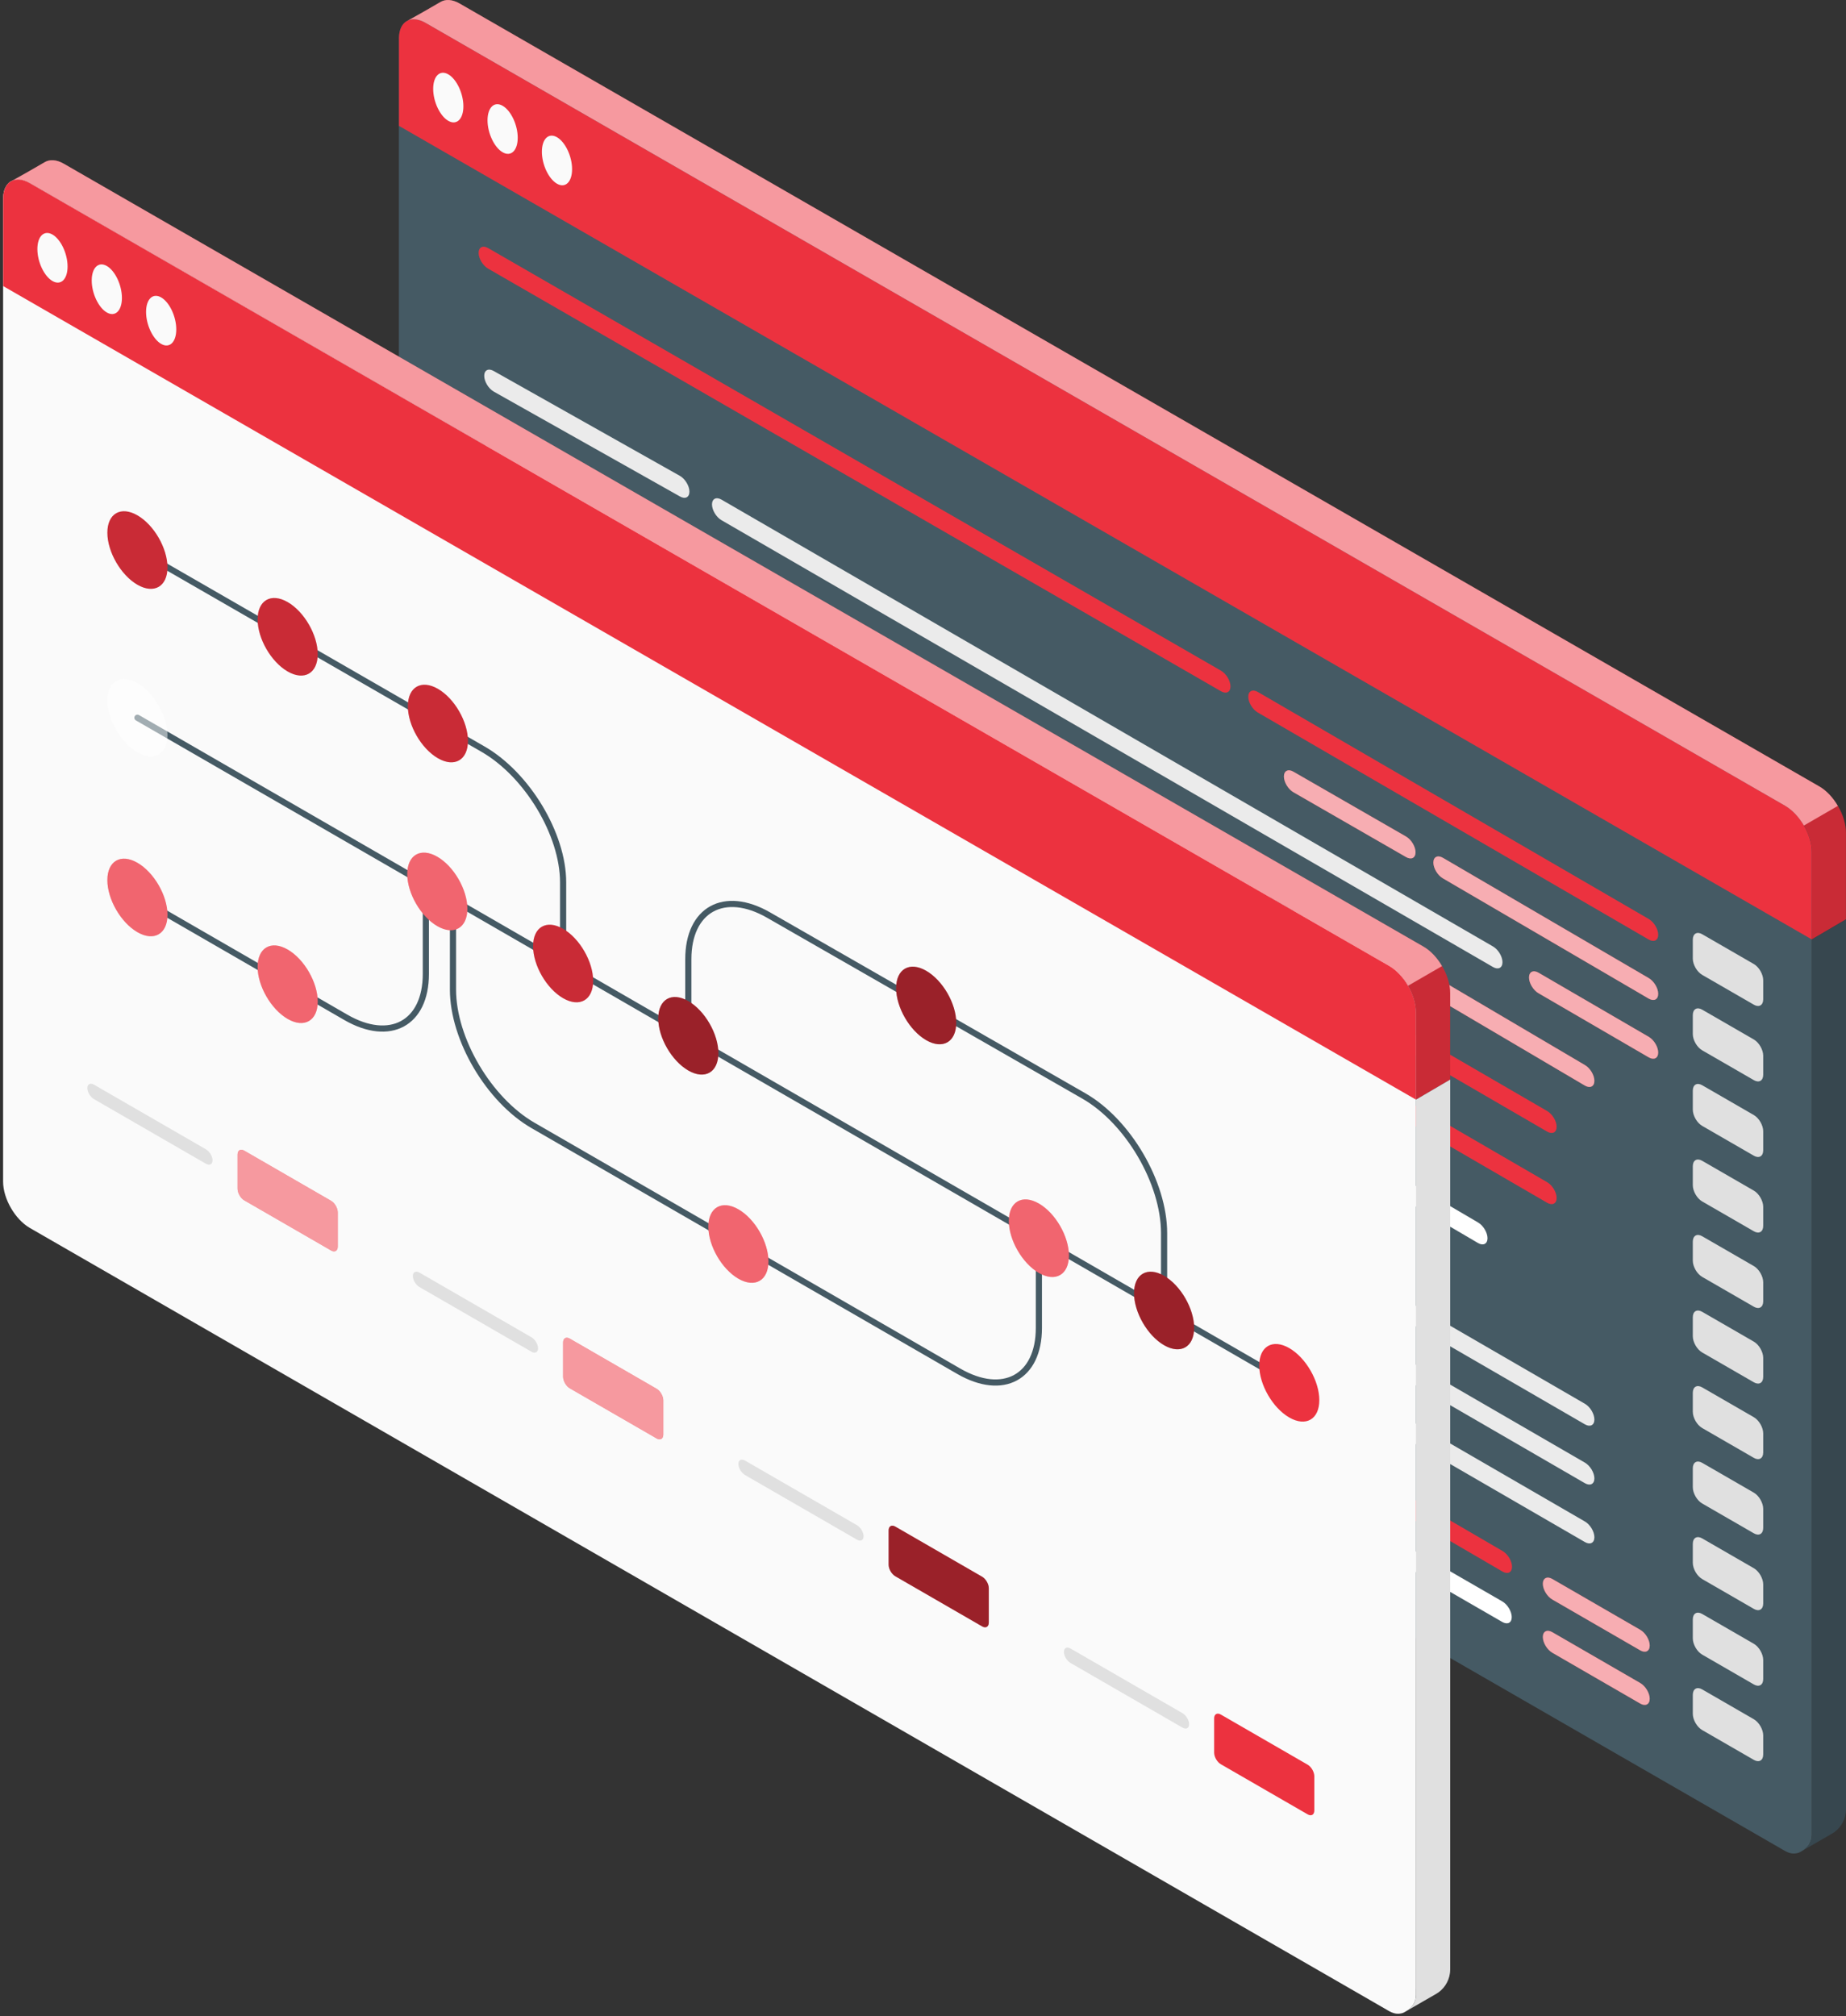<svg width="434" height="474" viewBox="0 0 434 474" fill="none" xmlns="http://www.w3.org/2000/svg">
<rect x="0" y="0" width="434" height="474" fill="#333333" stroke="none"/>
<path d="M93.827 8.234C93.847 8.028 93.869 7.842 93.93 7.657C93.91 7.616 93.93 7.574 93.95 7.534C93.971 7.328 94.033 7.142 94.095 6.977C94.178 6.689 94.301 6.421 94.466 6.173C94.507 6.05 94.59 5.947 94.672 5.844C94.733 5.761 94.775 5.679 94.858 5.616C94.982 5.451 95.105 5.328 95.271 5.205C95.271 5.205 95.291 5.184 95.313 5.163C95.478 5.039 95.663 4.936 95.849 4.854C96.982 4.318 98.446 4.463 100.075 5.39L419.681 189.413C423.145 191.413 425.969 196.3 425.969 200.3V429.881C425.969 429.898 425.964 429.916 425.964 429.933V431.307C425.964 433.011 425.004 434.398 423.694 435.108C423.604 435.168 423.522 435.203 423.433 435.262C423.33 435.324 423.226 435.387 423.103 435.448C422.938 435.53 422.752 435.592 422.567 435.633C422.298 435.695 422.032 435.736 421.762 435.736C421.123 435.756 420.401 435.55 419.68 435.137L419.514 435.043C419.51 435.04 419.506 435.04 419.501 435.037L413.509 431.578L100.072 251.01C96.608 249.01 93.784 244.145 93.784 240.123V9.018C93.787 8.75 93.807 8.48 93.827 8.234Z" fill="#455A64"/>
<path d="M95.847 4.852C96.981 4.316 98.445 4.461 100.075 5.389L419.681 189.413C423.145 191.413 425.969 196.3 425.969 200.3V220.836L433.99 216.135V195.743C433.99 191.743 431.185 186.878 427.722 184.877L108.095 0.852C106.301 -0.2 104.694 -0.22 103.539 0.481C102.405 1.161 97.188 4.151 95.847 4.852Z" fill="#EC323F"/>
<path d="M93.8 8.976C93.825 5.008 96.623 3.403 100.077 5.397L419.686 189.419C423.154 191.422 425.967 196.293 425.967 200.298L425.96 220.845L93.8 29.59V8.976Z" fill="#EC323F"/>
<path opacity="0.5" d="M100.079 5.394L419.678 189.417C421.397 190.424 422.977 192.123 424.103 194.08L432.084 189.456C430.958 187.52 429.413 185.837 427.714 184.869L108.101 0.847C106.304 -0.201 104.703 -0.217 103.537 0.474C102.411 1.165 97.195 4.129 95.872 4.839C96.978 4.307 98.459 4.465 100.079 5.394Z" fill="white"/>
<path opacity="0.15" d="M434 216.161L433.996 195.739C433.996 193.704 433.249 191.452 432.084 189.456L424.084 194.059C425.249 196.035 425.961 198.268 425.961 200.301V220.843L434 216.161Z" fill="black"/>
<path d="M130.948 32.258C132.907 33.39 134.497 36.754 134.497 39.772C134.497 42.789 132.909 44.318 130.948 43.186C128.987 42.054 127.398 38.69 127.398 35.673C127.398 32.656 128.987 31.127 130.948 32.258Z" fill="#FAFAFA"/>
<path d="M118.169 24.867C120.13 25.999 121.719 29.363 121.719 32.38C121.719 35.398 120.13 36.927 118.169 35.795C116.209 34.663 114.62 31.299 114.62 28.282C114.62 25.264 116.21 23.735 118.169 24.867Z" fill="#FAFAFA"/>
<path d="M105.393 17.476C107.353 18.608 108.942 21.971 108.942 24.989C108.942 28.006 107.353 29.535 105.393 28.403C103.433 27.271 101.843 23.908 101.843 20.89C101.843 17.873 103.432 16.345 105.393 17.476Z" fill="#FAFAFA"/>
<path d="M423.685 435.107L424.03 434.913L430.658 431.092C432.451 430.074 433.652 428.261 433.939 426.223C433.98 425.917 434 425.611 434 425.305V216.136L425.971 220.844V431.298C425.971 432.866 425.127 434.22 423.967 434.933C423.78 435.043 423.685 435.107 423.685 435.107Z" fill="#37474F"/>
<path d="M387.616 216.036L295.708 162.663C294.476 161.952 293.476 162.458 293.476 163.792C293.476 165.127 294.476 166.787 295.708 167.5L387.616 220.871C388.848 221.583 389.848 221.077 389.848 219.742C389.848 218.407 388.848 216.748 387.616 216.036Z" fill="#EC323F"/>
<path d="M363.737 261.183L116.119 117.407C114.887 116.695 113.887 117.201 113.887 118.536C113.887 119.871 114.887 121.53 116.119 122.243L363.737 266.019C364.971 266.731 365.969 266.225 365.969 264.89C365.969 263.552 364.969 261.894 363.737 261.183Z" fill="#EC323F"/>
<path d="M363.737 277.913L116.119 134.137C114.887 133.426 113.887 133.931 113.887 135.266C113.887 136.601 114.887 138.26 116.119 138.973L363.737 282.75C364.971 283.461 365.969 282.955 365.969 281.621C365.969 280.284 364.969 278.625 363.737 277.913Z" fill="#EC323F"/>
<path d="M287.056 157.666L114.758 58.319C113.526 57.608 112.526 58.114 112.526 59.449C112.526 60.783 113.524 62.443 114.758 63.154L287.056 162.501C288.288 163.213 289.288 162.707 289.288 161.372C289.288 160.037 288.289 158.378 287.056 157.666Z" fill="#EC323F"/>
<path d="M387.616 229.925L339.22 201.648C337.988 200.936 336.988 201.442 336.988 202.777C336.988 204.111 337.988 205.771 339.22 206.484L387.616 234.761C388.848 235.472 389.848 234.967 389.848 233.632C389.848 232.296 388.848 230.636 387.616 229.925Z" fill="#EC323F"/>
<path opacity="0.6" d="M387.616 229.925L339.22 201.648C337.988 200.936 336.988 201.442 336.988 202.777C336.988 204.111 337.988 205.771 339.22 206.484L387.616 234.761C388.848 235.472 389.848 234.967 389.848 233.632C389.848 232.296 388.848 230.636 387.616 229.925Z" fill="white"/>
<path d="M387.616 243.734L361.705 228.661C360.472 227.949 359.474 228.455 359.474 229.79C359.474 231.125 360.472 232.784 361.705 233.496L387.616 248.568C388.848 249.28 389.848 248.776 389.848 247.439C389.848 246.106 388.848 244.445 387.616 243.734Z" fill="#EC323F"/>
<path opacity="0.6" d="M387.616 243.734L361.705 228.661C360.472 227.949 359.474 228.455 359.474 229.79C359.474 231.125 360.472 232.784 361.705 233.496L387.616 248.568C388.848 249.28 389.848 248.776 389.848 247.439C389.848 246.106 388.848 244.445 387.616 243.734Z" fill="white"/>
<path d="M330.568 196.652L304.083 181.41C302.852 180.698 301.852 181.204 301.852 182.539C301.852 183.874 302.852 185.533 304.083 186.245L330.568 201.485C331.801 202.197 332.8 201.691 332.8 200.356C332.8 199.023 331.801 197.364 330.568 196.652Z" fill="#EC323F"/>
<path opacity="0.6" d="M330.568 196.652L304.083 181.41C302.852 180.698 301.852 181.204 301.852 182.539C301.852 183.874 302.852 185.533 304.083 186.245L330.568 201.485C331.801 202.197 332.8 201.691 332.8 200.356C332.8 199.023 331.801 197.364 330.568 196.652Z" fill="white"/>
<path d="M281.699 262.571L114.758 166.342C113.526 165.63 112.526 166.136 112.526 167.471C112.526 168.806 113.524 170.465 114.758 171.177L281.698 267.408C282.931 268.119 283.93 267.615 283.93 266.279C283.931 264.944 282.931 263.284 281.699 262.571Z" fill="white"/>
<path d="M278.454 246.958L114.758 152.469C113.526 151.758 112.526 152.263 112.526 153.598C112.526 154.933 113.525 156.592 114.758 157.304L278.453 251.794C279.685 252.506 280.685 252 280.685 250.665C280.686 249.329 279.686 247.67 278.454 246.958Z" fill="white"/>
<path d="M347.487 287.379L287.105 251.954C285.873 251.242 284.873 251.748 284.873 253.083C284.873 254.418 285.872 256.077 287.105 256.789L347.485 292.213C348.718 292.925 349.717 292.419 349.717 291.085C349.718 289.75 348.718 288.09 347.487 287.379Z" fill="white"/>
<path d="M351.007 222.497L169.625 117.454C168.391 116.743 167.393 117.249 167.393 118.583C167.393 119.918 168.391 121.578 169.625 122.289L351.007 227.332C352.24 228.043 353.239 227.538 353.239 226.203C353.239 224.868 352.24 223.209 351.007 222.497Z" fill="#EBEBEB"/>
<path d="M159.855 111.872L116.074 87.218C114.842 86.507 113.842 87.012 113.842 88.347C113.842 89.682 114.842 91.341 116.074 92.053L159.855 116.707C161.087 117.418 162.087 116.913 162.087 115.578C162.087 114.241 161.088 112.584 159.855 111.872Z" fill="#EBEBEB"/>
<path d="M372.614 250.373L305.72 210.941C304.486 210.229 303.488 210.735 303.488 212.07C303.488 213.404 304.486 215.064 305.72 215.775L372.614 255.207C373.848 255.919 374.846 255.413 374.846 254.078C374.846 252.744 373.846 251.084 372.614 250.373Z" fill="#EC323F"/>
<path opacity="0.6" d="M372.614 250.373L305.72 210.941C304.486 210.229 303.488 210.735 303.488 212.07C303.488 213.404 304.486 215.064 305.72 215.775L372.614 255.207C373.848 255.919 374.846 255.413 374.846 254.078C374.846 252.744 373.846 251.084 372.614 250.373Z" fill="white"/>
<path d="M297.067 205.945L116.074 102.043C114.842 101.331 113.842 101.837 113.842 103.172C113.842 104.507 114.842 106.166 116.074 106.878L297.066 210.778C298.298 211.49 299.298 210.984 299.298 209.649C299.299 208.314 298.299 206.655 297.067 205.945Z" fill="#EC323F"/>
<path opacity="0.6" d="M297.067 205.945L116.074 102.043C114.842 101.331 113.842 101.837 113.842 103.172C113.842 104.507 114.842 106.166 116.074 106.878L297.066 210.778C298.298 211.49 299.298 210.984 299.298 209.649C299.299 208.314 298.299 206.655 297.067 205.945Z" fill="white"/>
<path d="M372.613 330.002L114.756 180.661C113.525 179.949 112.524 180.455 112.524 181.79C112.524 183.124 113.523 184.784 114.756 185.495L372.613 334.837C373.845 335.548 374.845 335.043 374.845 333.708C374.845 332.372 373.846 330.714 372.613 330.002Z" fill="#EBEBEB"/>
<path d="M372.613 343.84L114.756 194.498C113.525 193.787 112.524 194.293 112.524 195.627C112.524 196.962 113.523 198.622 114.756 199.333L372.613 348.675C373.845 349.386 374.845 348.88 374.845 347.546C374.845 346.211 373.846 344.551 372.613 343.84Z" fill="#EBEBEB"/>
<path d="M372.613 357.677L114.756 208.336C113.525 207.624 112.524 208.13 112.524 209.465C112.524 210.8 113.523 212.459 114.756 213.171L372.613 362.512C373.845 363.224 374.845 362.718 374.845 361.383C374.845 360.048 373.846 358.389 372.613 357.677Z" fill="#EBEBEB"/>
<path d="M353.249 364.614L287.791 326.487C286.557 325.776 285.559 326.28 285.559 327.616C285.559 328.951 286.559 330.611 287.791 331.324L353.249 369.45C354.481 370.162 355.481 369.656 355.481 368.321C355.481 366.985 354.482 365.325 353.249 364.614Z" fill="#EC323F"/>
<path d="M279.14 321.327L114.758 226.736C113.526 226.025 112.526 226.531 112.526 227.865C112.526 229.2 113.524 230.86 114.758 231.571L279.14 326.162C280.373 326.873 281.372 326.369 281.372 325.033C281.372 323.698 280.373 322.038 279.14 321.327Z" fill="#EC323F"/>
<path d="M385.622 383.136L364.959 371.192C363.727 370.481 362.727 370.986 362.727 372.321C362.727 373.656 363.727 375.315 364.959 376.027L385.62 387.971C386.853 388.682 387.852 388.176 387.852 386.841C387.853 385.505 386.855 383.847 385.622 383.136Z" fill="#EC323F"/>
<path opacity="0.6" d="M385.622 383.136L364.959 371.192C363.727 370.481 362.727 370.986 362.727 372.321C362.727 373.656 363.727 375.315 364.959 376.027L385.62 387.971C386.853 388.682 387.852 388.176 387.852 386.841C387.853 385.505 386.855 383.847 385.622 383.136Z" fill="white"/>
<path d="M385.622 395.646L364.959 383.702C363.727 382.991 362.727 383.496 362.727 384.831C362.727 386.166 363.727 387.825 364.959 388.537L385.62 400.481C386.853 401.192 387.852 400.686 387.852 399.352C387.853 398.017 386.855 396.357 385.622 395.646Z" fill="#EC323F"/>
<path opacity="0.6" d="M385.622 395.646L364.959 383.702C363.727 382.991 362.727 383.496 362.727 384.831C362.727 386.166 363.727 387.825 364.959 388.537L385.62 400.481C386.853 401.192 387.852 400.686 387.852 399.352C387.853 398.017 386.855 396.357 385.622 395.646Z" fill="white"/>
<path d="M353.184 376.459L114.758 238.896C113.526 238.184 112.526 238.69 112.526 240.025C112.526 241.36 113.524 243.019 114.758 243.731L353.184 381.294C354.416 382.005 355.416 381.499 355.416 380.165C355.416 378.83 354.416 377.17 353.184 376.459Z" fill="white"/>
<path d="M412.333 404.165L400.19 397.153C398.972 396.45 397.984 397.02 397.984 398.427V402.891C397.984 404.298 398.971 406.008 400.19 406.711L412.332 413.721C413.549 414.424 414.538 413.855 414.538 412.447L414.539 407.984C414.538 406.578 413.551 404.868 412.333 404.165Z" fill="#E0E0E0"/>
<path d="M412.333 350.899L400.19 343.888C398.972 343.185 397.984 343.754 397.984 345.161V349.625C397.984 351.032 398.971 352.743 400.19 353.446L412.332 360.456C413.549 361.159 414.538 360.589 414.538 359.182L414.539 354.718C414.538 353.312 413.551 351.602 412.333 350.899Z" fill="#E0E0E0"/>
<path d="M412.333 368.663L400.19 361.652C398.972 360.949 397.984 361.518 397.984 362.925V367.389C397.984 368.795 398.971 370.507 400.19 371.21L412.332 378.22C413.549 378.923 414.538 378.353 414.538 376.946L414.539 372.482C414.538 371.076 413.551 369.366 412.333 368.663Z" fill="#E0E0E0"/>
<path d="M412.333 386.427L400.19 379.415C398.972 378.712 397.984 379.282 397.984 380.689V385.153C397.984 386.559 398.971 388.27 400.19 388.973L412.332 395.984C413.549 396.686 414.538 396.117 414.538 394.71L414.539 390.246C414.538 388.841 413.551 387.131 412.333 386.427Z" fill="#E0E0E0"/>
<path d="M412.333 297.632L400.19 290.621C398.972 289.918 397.984 290.487 397.984 291.895V296.358C397.984 297.766 398.971 299.476 400.19 300.179L412.332 307.189C413.549 307.892 414.538 307.322 414.538 305.915L414.539 301.451C414.538 300.047 413.551 298.337 412.333 297.632Z" fill="#E0E0E0"/>
<path d="M412.333 315.398L400.19 308.386C398.972 307.683 397.984 308.253 397.984 309.66V314.124C397.984 315.531 398.971 317.241 400.19 317.944L412.332 324.954C413.549 325.657 414.538 325.087 414.538 323.68L414.539 319.216C414.538 317.811 413.551 316.1 412.333 315.398Z" fill="#E0E0E0"/>
<path d="M412.333 333.161L400.19 326.15C398.972 325.447 397.984 326.016 397.984 327.424V331.887C397.984 333.293 398.971 335.005 400.19 335.708L412.332 342.718C413.549 343.421 414.538 342.851 414.538 341.444L414.539 336.98C414.538 335.576 413.551 333.864 412.333 333.161Z" fill="#E0E0E0"/>
<path d="M412.333 244.367L400.19 237.355C398.972 236.652 397.984 237.222 397.984 238.629V243.093C397.984 244.5 398.971 246.21 400.19 246.913L412.332 253.923C413.549 254.626 414.538 254.057 414.538 252.649L414.539 248.186C414.538 246.781 413.551 245.071 412.333 244.367Z" fill="#E0E0E0"/>
<path d="M412.333 262.132L400.19 255.121C398.972 254.418 397.984 254.987 397.984 256.394V260.858C397.984 262.266 398.971 263.976 400.19 264.679L412.332 271.689C413.549 272.392 414.538 271.822 414.538 270.415L414.539 265.951C414.538 264.545 413.551 262.835 412.333 262.132Z" fill="#E0E0E0"/>
<path d="M412.333 279.896L400.19 272.884C398.972 272.181 397.984 272.751 397.984 274.158V278.622C397.984 280.028 398.971 281.739 400.19 282.442L412.332 289.453C413.549 290.155 414.538 289.586 414.538 288.179L414.539 283.715C414.538 282.309 413.551 280.599 412.333 279.896Z" fill="#E0E0E0"/>
<path d="M412.333 226.63L400.19 219.619C398.972 218.916 397.984 219.485 397.984 220.893V225.356C397.984 226.762 398.971 228.474 400.19 229.177L412.332 236.187C413.549 236.89 414.538 236.32 414.538 234.913L414.539 230.449C414.538 229.043 413.551 227.333 412.333 226.63Z" fill="#E0E0E0"/>
<path d="M0.772 45.895C0.792 45.689 0.814 45.503 0.874 45.318C0.854 45.276 0.874 45.235 0.895 45.195C0.915 44.989 0.977 44.803 1.038 44.638C1.121 44.35 1.244 44.082 1.409 43.834C1.45 43.711 1.532 43.608 1.615 43.505C1.676 43.422 1.718 43.34 1.8 43.277C1.925 43.112 2.048 42.989 2.212 42.866C2.212 42.866 2.232 42.846 2.254 42.824C2.419 42.7 2.605 42.598 2.79 42.515C3.924 41.979 5.387 42.124 7.016 43.051L326.625 227.074C330.089 229.074 332.914 233.961 332.914 237.961V467.542C332.914 467.559 332.908 467.577 332.908 467.594V468.968C332.908 470.672 331.949 472.059 330.638 472.769C330.549 472.829 330.466 472.864 330.378 472.923C330.275 472.985 330.17 473.046 330.047 473.109C329.882 473.191 329.696 473.254 329.511 473.294C329.243 473.356 328.976 473.397 328.707 473.397C328.067 473.417 327.346 473.211 326.624 472.798L326.459 472.704C326.454 472.701 326.45 472.701 326.444 472.698L320.451 469.239L7.016 288.671C3.553 286.671 0.728 281.806 0.728 277.784V46.679C0.729 46.411 0.75 46.143 0.772 45.895Z" fill="#FAFAFA"/>
<path d="M2.792 42.514C3.925 41.977 5.389 42.122 7.018 43.05L326.625 227.074C330.089 229.074 332.914 233.961 332.914 237.961V258.497L340.934 253.796V233.404C340.934 229.404 338.13 224.539 334.666 222.539L15.038 38.514C13.244 37.461 11.637 37.441 10.482 38.143C9.348 38.824 4.132 41.812 2.792 42.514Z" fill="#EC323F"/>
<path d="M0.744 46.637C0.769 42.669 3.567 41.064 7.021 43.058L326.628 227.081C330.096 229.084 332.909 233.955 332.909 237.961L332.902 258.507L0.742 67.254V46.637H0.744Z" fill="#EC323F"/>
<path opacity="0.5" d="M7.024 43.056L326.622 227.078C328.341 228.085 329.921 229.784 331.047 231.741L339.028 227.117C337.902 225.181 336.357 223.498 334.659 222.53L15.044 38.509C13.247 37.461 11.645 37.445 10.48 38.137C9.354 38.828 4.138 41.792 2.815 42.502C3.922 41.968 5.403 42.127 7.024 43.056Z" fill="white"/>
<path opacity="0.15" d="M340.944 253.822L340.94 233.4C340.94 231.365 340.194 229.113 339.028 227.117L331.028 231.72C332.194 233.696 332.905 235.929 332.905 237.962V258.505L340.944 253.822Z" fill="black"/>
<path d="M37.891 69.919C39.85 71.051 41.44 74.415 41.44 77.433C41.44 80.45 39.852 81.979 37.891 80.847C35.93 79.715 34.341 76.351 34.341 73.334C34.341 70.317 35.931 68.787 37.891 69.919Z" fill="#FAFAFA"/>
<path d="M25.114 62.529C27.073 63.661 28.663 67.025 28.663 70.043C28.663 73.06 27.075 74.589 25.114 73.457C23.153 72.325 21.564 68.961 21.564 65.944C21.564 62.927 23.153 61.398 25.114 62.529Z" fill="#FAFAFA"/>
<path d="M12.337 55.138C14.298 56.27 15.886 59.634 15.886 62.651C15.886 65.669 14.298 67.198 12.337 66.066C10.376 64.934 8.788 61.57 8.788 58.553C8.788 55.535 10.376 54.006 12.337 55.138Z" fill="#FAFAFA"/>
<path d="M330.63 472.769L330.975 472.575L337.602 468.755C339.395 467.736 340.597 465.923 340.883 463.885C340.924 463.579 340.944 463.274 340.944 462.968V253.797L332.915 258.504V468.959C332.915 470.527 332.072 471.881 330.911 472.594C330.724 472.704 330.63 472.769 330.63 472.769Z" fill="#E0E0E0"/>
<path d="M273.679 308.105C273.679 308.105 273.679 301.719 273.679 289.888C273.679 278.054 265.237 263.619 254.823 257.644L180.682 215.11C170.267 209.136 161.825 213.787 161.825 225.5V243.5" stroke="#455A64" stroke-width="1.449" stroke-miterlimit="10" stroke-linecap="round" stroke-linejoin="round"/>
<path d="M303.114 325.102L32.31 168.726" stroke="#455A64" stroke-width="1.449" stroke-miterlimit="10" stroke-linecap="round" stroke-linejoin="round"/>
<path d="M132.39 226.518C132.39 226.518 132.39 218.718 132.39 207.42C132.39 196.122 123.957 182.104 113.554 176.11L32.31 129.3" stroke="#455A64" stroke-width="1.449" stroke-miterlimit="10" stroke-linecap="round" stroke-linejoin="round"/>
<path d="M244.244 291.108C244.244 291.108 244.244 300.538 244.244 312.17C244.244 323.802 235.815 328.366 225.416 322.363L125.323 264.574C114.926 258.571 106.497 244.271 106.497 232.635V211.565" stroke="#455A64" stroke-width="1.449" stroke-miterlimit="10" stroke-linecap="round" stroke-linejoin="round"/>
<path d="M100.12 207.884C100.12 207.884 100.12 217.318 100.12 228.954C100.12 240.59 91.691 245.157 81.294 239.154L32.501 210.983" stroke="#455A64" stroke-width="1.449" stroke-miterlimit="10" stroke-linecap="round" stroke-linejoin="round"/>
<path d="M303.112 316.917C299.211 314.664 296.049 316.49 296.049 320.995C296.049 325.501 299.211 330.979 303.112 333.231C307.014 335.483 310.176 333.657 310.176 329.153C310.178 324.648 307.015 319.17 303.112 316.917Z" fill="#EC323F"/>
<path opacity="0.5" d="M32.31 160.568C28.408 158.316 25.244 160.142 25.244 164.646C25.244 169.152 28.407 174.63 32.308 176.883C36.21 179.135 39.372 177.309 39.372 172.804C39.373 168.3 36.211 162.822 32.31 160.568Z" fill="white"/>
<path d="M217.751 228.215C213.85 225.963 210.686 227.789 210.686 232.293C210.686 236.799 213.848 242.277 217.75 244.529C221.651 246.781 224.813 244.955 224.813 240.451C224.815 235.945 221.653 230.467 217.751 228.215Z" fill="#EC323F"/>
<path d="M273.677 299.922C269.776 297.67 266.614 299.496 266.614 304.001C266.614 308.505 269.776 313.985 273.677 316.237C277.579 318.489 280.741 316.663 280.743 312.159C280.743 307.653 277.579 302.175 273.677 299.922Z" fill="#EC323F"/>
<path d="M161.825 235.344C157.923 233.091 154.759 234.918 154.759 239.422C154.759 243.928 157.922 249.406 161.823 251.658C165.725 253.91 168.887 252.084 168.888 247.58C168.888 243.074 165.726 237.596 161.825 235.344Z" fill="#EC323F"/>
<g opacity="0.35">
<path d="M217.751 228.215C213.85 225.963 210.686 227.789 210.686 232.293C210.686 236.799 213.848 242.277 217.75 244.529C221.651 246.781 224.813 244.955 224.813 240.451C224.815 235.945 221.653 230.467 217.751 228.215Z" fill="black"/>
<path d="M273.677 299.922C269.776 297.67 266.614 299.496 266.614 304.001C266.614 308.505 269.776 313.985 273.677 316.237C277.579 318.489 280.741 316.663 280.743 312.159C280.743 307.653 277.579 302.175 273.677 299.922Z" fill="black"/>
<path d="M161.825 235.344C157.923 233.091 154.759 234.918 154.759 239.422C154.759 243.928 157.922 249.406 161.823 251.658C165.725 253.91 168.887 252.084 168.888 247.58C168.888 243.074 165.726 237.596 161.825 235.344Z" fill="black"/>
</g>
<path d="M132.39 218.349C128.488 216.097 125.325 217.923 125.325 222.428C125.325 226.933 128.487 232.412 132.388 234.664C136.29 236.916 139.452 235.09 139.452 230.586C139.454 226.08 136.291 220.602 132.39 218.349Z" fill="#EC323F"/>
<path d="M102.955 161.935C99.053 159.683 95.889 161.509 95.889 166.013C95.889 170.519 99.052 175.997 102.953 178.249C106.855 180.501 110.017 178.675 110.017 174.171C110.019 169.665 106.856 164.187 102.955 161.935Z" fill="#EC323F"/>
<path d="M67.632 141.542C63.73 139.29 60.568 141.116 60.568 145.62C60.568 150.126 63.73 155.604 67.632 157.856C71.533 160.109 74.697 158.283 74.697 153.778C74.697 149.272 71.533 143.794 67.632 141.542Z" fill="#EC323F"/>
<path d="M32.309 121.149C28.408 118.897 25.244 120.723 25.244 125.227C25.244 129.733 28.407 135.211 32.308 137.464C36.209 139.716 39.372 137.89 39.372 133.385C39.373 128.88 36.211 123.401 32.309 121.149Z" fill="#EC323F"/>
<g opacity="0.15">
<path d="M132.39 218.349C128.488 216.097 125.325 217.923 125.325 222.428C125.325 226.933 128.487 232.412 132.388 234.664C136.29 236.916 139.452 235.09 139.452 230.586C139.454 226.08 136.291 220.602 132.39 218.349Z" fill="black"/>
<path d="M102.955 161.935C99.053 159.683 95.889 161.509 95.889 166.013C95.889 170.519 99.052 175.997 102.953 178.249C106.855 180.501 110.017 178.675 110.017 174.171C110.019 169.665 106.856 164.187 102.955 161.935Z" fill="black"/>
<path d="M67.632 141.542C63.73 139.29 60.568 141.116 60.568 145.62C60.568 150.126 63.73 155.604 67.632 157.856C71.533 160.109 74.697 158.283 74.697 153.778C74.697 149.272 71.533 143.794 67.632 141.542Z" fill="black"/>
<path d="M32.309 121.149C28.408 118.897 25.244 120.723 25.244 125.227C25.244 129.733 28.407 135.211 32.308 137.464C36.209 139.716 39.372 137.89 39.372 133.385C39.373 128.88 36.211 123.401 32.309 121.149Z" fill="black"/>
</g>
<path d="M244.243 282.928C240.341 280.676 237.179 282.502 237.179 287.006C237.179 291.512 240.341 296.99 244.243 299.243C248.144 301.495 251.306 299.669 251.306 295.164C251.308 290.658 248.144 285.18 244.243 282.928Z" fill="#EC323F"/>
<path d="M173.599 284.289C169.697 282.037 166.535 283.863 166.535 288.367C166.535 292.873 169.697 298.351 173.599 300.604C177.5 302.856 180.663 301.03 180.663 296.525C180.664 292.02 177.5 286.541 173.599 284.289Z" fill="#EC323F"/>
<path d="M102.813 201.404C98.911 199.152 95.749 200.978 95.749 205.483C95.749 209.987 98.911 215.465 102.813 217.719C106.714 219.971 109.878 218.145 109.878 213.641C109.877 209.136 106.714 203.658 102.813 201.404Z" fill="#EC323F"/>
<path d="M32.309 202.825C28.408 200.572 25.244 202.399 25.244 206.903C25.244 211.409 28.407 216.887 32.308 219.139C36.209 221.391 39.372 219.565 39.373 215.061C39.373 210.557 36.211 205.078 32.309 202.825Z" fill="#EC323F"/>
<path d="M67.632 223.219C63.73 220.967 60.568 222.793 60.568 227.297C60.568 231.803 63.73 237.281 67.632 239.534C71.533 241.786 74.697 239.96 74.697 235.455C74.697 230.949 71.533 225.471 67.632 223.219Z" fill="#EC323F"/>
<g opacity="0.5">
<path opacity="0.5" d="M244.243 282.928C240.341 280.676 237.179 282.502 237.179 287.006C237.179 291.512 240.341 296.99 244.243 299.243C248.144 301.495 251.306 299.669 251.306 295.164C251.308 290.658 248.144 285.18 244.243 282.928Z" fill="white"/>
<path opacity="0.5" d="M173.599 284.289C169.697 282.037 166.535 283.863 166.535 288.367C166.535 292.873 169.697 298.351 173.599 300.604C177.5 302.856 180.663 301.03 180.663 296.525C180.664 292.02 177.5 286.541 173.599 284.289Z" fill="white"/>
<path opacity="0.5" d="M102.813 201.404C98.911 199.152 95.749 200.978 95.749 205.483C95.749 209.987 98.911 215.465 102.813 217.719C106.714 219.971 109.878 218.145 109.878 213.641C109.877 209.136 106.714 203.658 102.813 201.404Z" fill="white"/>
<path opacity="0.5" d="M32.309 202.825C28.408 200.572 25.244 202.399 25.244 206.903C25.244 211.409 28.407 216.887 32.308 219.139C36.209 221.391 39.372 219.565 39.373 215.061C39.373 210.557 36.211 205.078 32.309 202.825Z" fill="white"/>
<path opacity="0.5" d="M67.632 223.219C63.73 220.967 60.568 222.793 60.568 227.297C60.568 231.803 63.73 237.281 67.632 239.534C71.533 241.786 74.697 239.96 74.697 235.455C74.697 230.949 71.533 225.471 67.632 223.219Z" fill="white"/>
</g>
<path d="M309 425.617V417.564C309 416.564 308.297 415.346 307.43 414.846L287.02 403.062C286.153 402.562 285.45 402.968 285.45 403.968V412.022C285.45 413.022 286.153 414.239 287.018 414.739L307.428 426.523C308.297 427.023 309 426.617 309 425.617Z" fill="#EC323F"/>
<path d="M277.995 402.73L251.698 387.547C250.831 387.047 250.128 387.402 250.128 388.342C250.128 389.281 250.831 390.446 251.698 390.947L277.995 406.13C278.862 406.63 279.565 406.275 279.565 405.336C279.565 404.397 278.862 403.23 277.995 402.73Z" fill="#E0E0E0"/>
<path d="M232.469 381.431V373.378C232.469 372.378 231.766 371.16 230.899 370.66L210.489 358.876C209.622 358.376 208.919 358.782 208.919 359.782V367.836C208.919 368.836 209.622 370.053 210.489 370.553L230.899 382.337C231.766 382.837 232.469 382.431 232.469 381.431Z" fill="#EC323F"/>
<path opacity="0.35" d="M232.469 381.431V373.378C232.469 372.378 231.766 371.16 230.899 370.66L210.489 358.876C209.622 358.376 208.919 358.782 208.919 359.782V367.836C208.919 368.836 209.622 370.053 210.489 370.553L230.899 382.337C231.766 382.837 232.469 382.431 232.469 381.431Z" fill="black"/>
<path d="M201.464 358.544L175.167 343.362C174.3 342.862 173.598 343.217 173.598 344.156C173.598 345.095 174.3 346.26 175.167 346.762L201.464 361.944C202.331 362.444 203.034 362.089 203.034 361.15C203.032 360.211 202.331 359.046 201.464 358.544Z" fill="#E0E0E0"/>
<path d="M155.936 337.246V329.192C155.936 328.192 155.233 326.975 154.368 326.475L133.958 314.691C133.091 314.191 132.39 314.596 132.39 315.596V323.65C132.39 324.65 133.093 325.867 133.959 326.367L154.37 338.152C155.233 338.652 155.936 338.246 155.936 337.246Z" fill="#EC323F"/>
<path opacity="0.5" d="M155.936 337.246V329.192C155.936 328.192 155.233 326.975 154.368 326.475L133.958 314.691C133.091 314.191 132.39 314.596 132.39 315.596V323.65C132.39 324.65 133.093 325.867 133.959 326.367L154.37 338.152C155.233 338.652 155.936 338.246 155.936 337.246Z" fill="white"/>
<path d="M124.932 314.36L98.635 299.178C97.768 298.678 97.065 299.033 97.065 299.972C97.065 300.911 97.768 302.076 98.635 302.577L124.932 317.76C125.799 318.26 126.5 317.905 126.5 316.966C126.501 316.027 125.799 314.86 124.932 314.36Z" fill="#E0E0E0"/>
<path d="M79.406 293.06V285.006C79.406 284.006 78.703 282.789 77.837 282.289L57.427 270.505C56.56 270.005 55.858 270.411 55.858 271.411V279.464C55.858 280.464 56.56 281.682 57.427 282.182L77.837 293.966C78.703 294.466 79.406 294.061 79.406 293.06Z" fill="#EC323F"/>
<path opacity="0.5" d="M79.406 293.06V285.006C79.406 284.006 78.703 282.789 77.837 282.289L57.427 270.505C56.56 270.005 55.858 270.411 55.858 271.411V279.464C55.858 280.464 56.56 281.682 57.427 282.182L77.837 293.966C78.703 294.466 79.406 294.061 79.406 293.06Z" fill="white"/>
<path d="M48.401 270.174L22.104 254.992C21.237 254.492 20.536 254.847 20.536 255.786C20.536 256.725 21.239 257.89 22.104 258.392L48.401 273.574C49.268 274.074 49.969 273.719 49.969 272.78C49.969 271.841 49.268 270.674 48.401 270.174Z" fill="#E0E0E0"/>
</svg>
